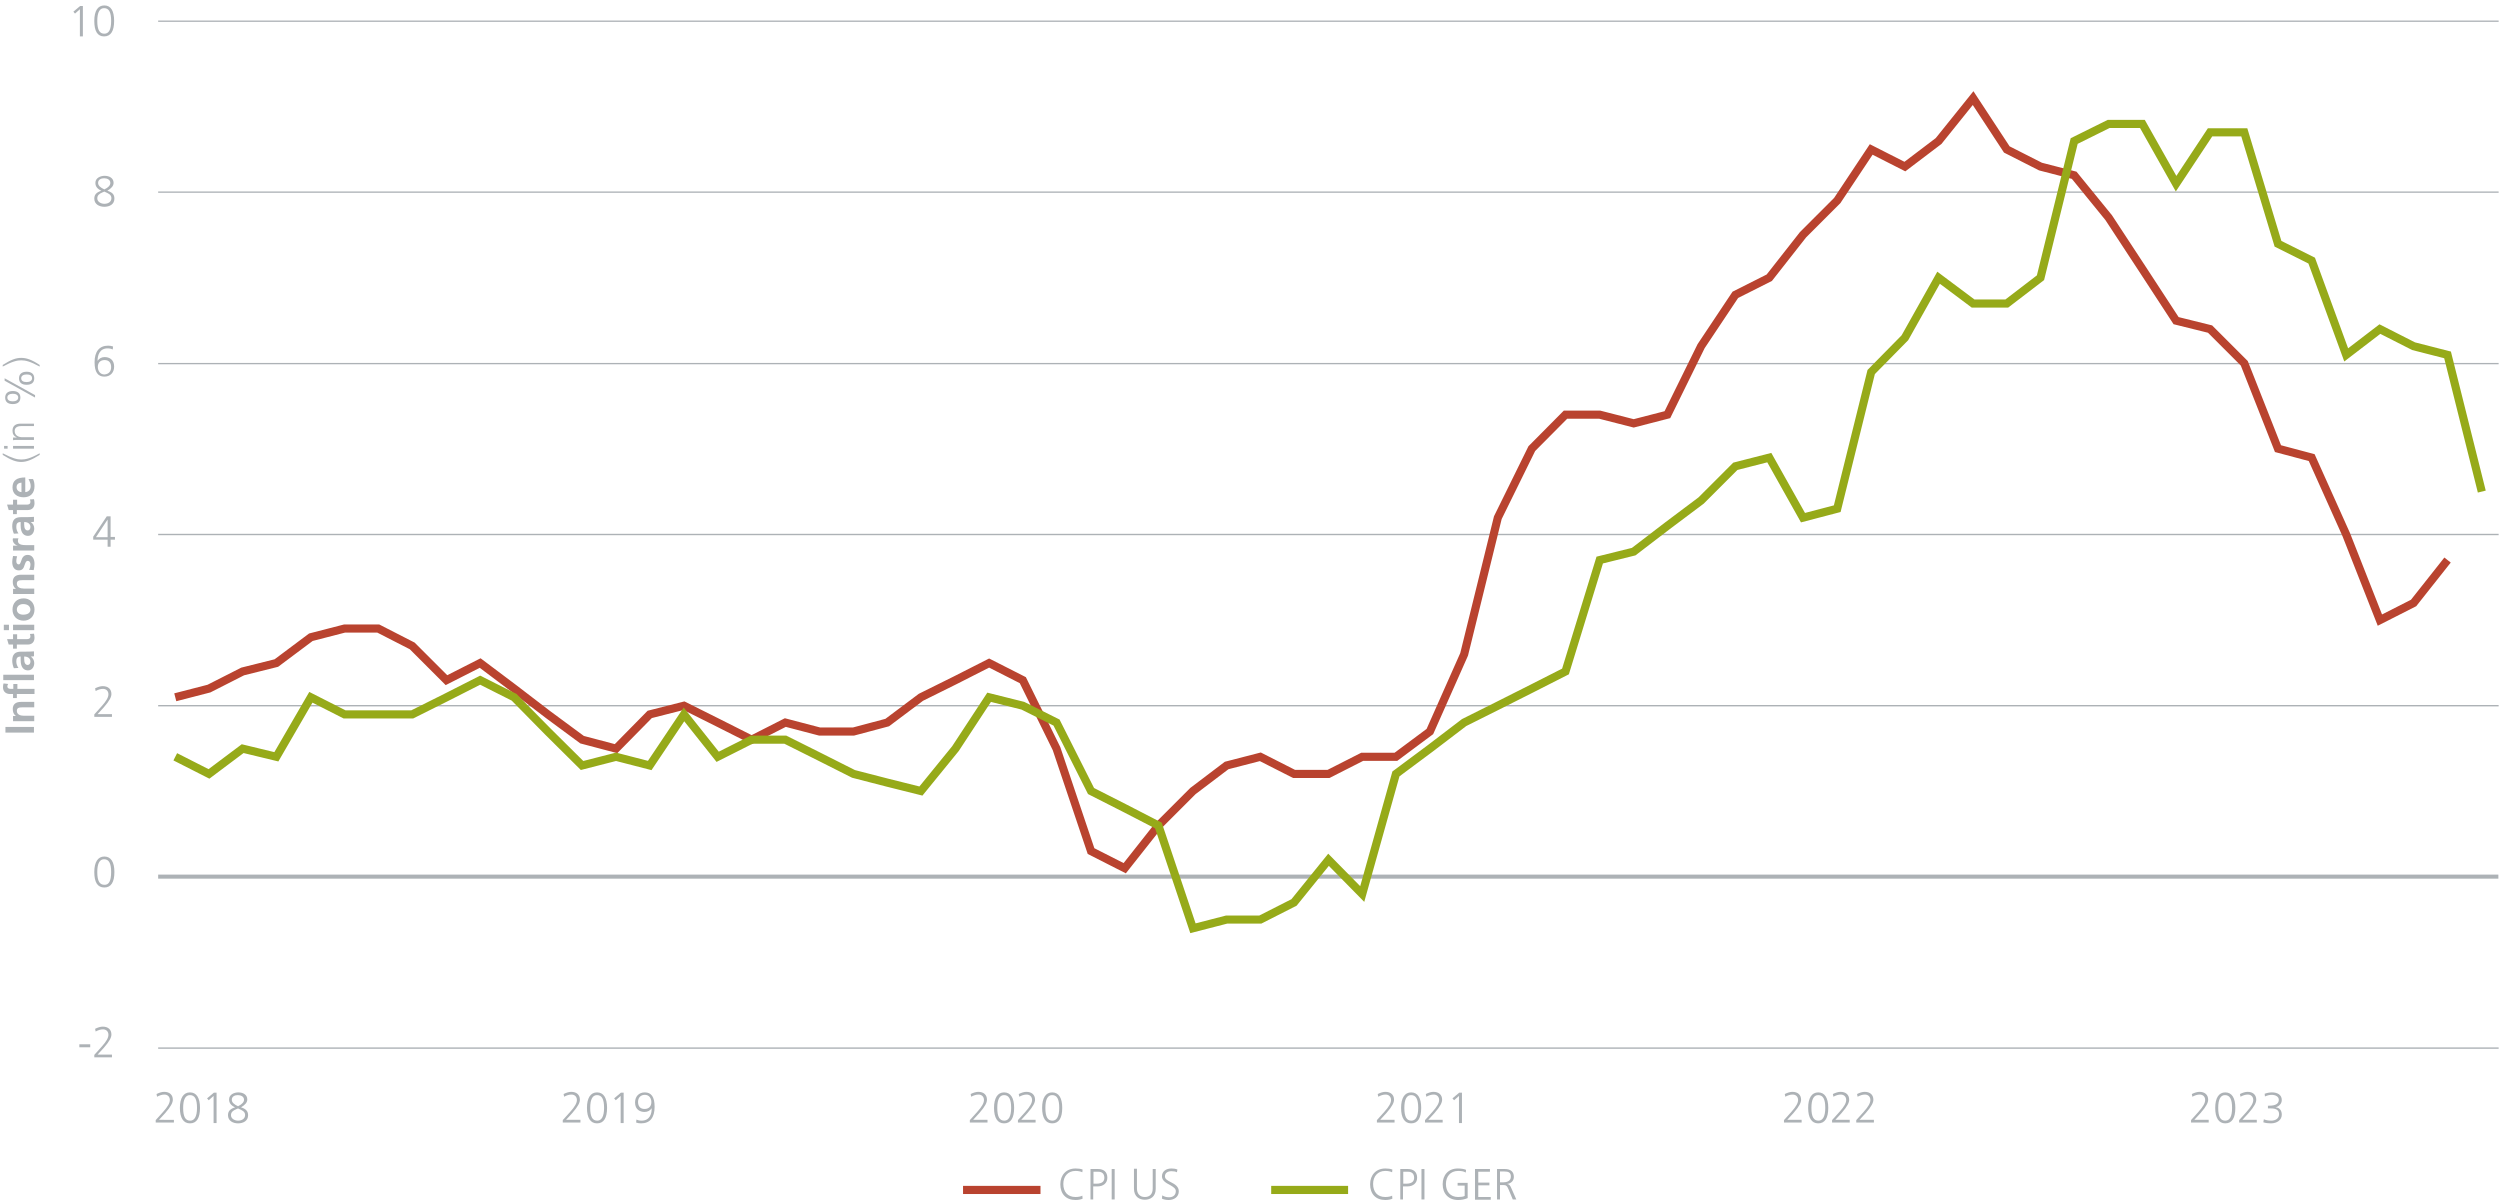 <?xml version="1.0" encoding="UTF-8"?>
<!-- Generator: Adobe Illustrator 27.8.1, SVG Export Plug-In . SVG Version: 6.00 Build 0)  -->
<svg xmlns="http://www.w3.org/2000/svg" xmlns:xlink="http://www.w3.org/1999/xlink" version="1.1" id="Ebene_1" x="0px" y="0px" viewBox="0 0 920 443" style="enable-background:new 0 0 920 443;" xml:space="preserve">
<style type="text/css">
	.st0{fill:none;stroke:#ADB2B6;stroke-width:0.499;stroke-linejoin:round;stroke-miterlimit:10;}
	.st1{fill:none;stroke:#ADB2B6;stroke-width:1.496;stroke-linejoin:round;stroke-miterlimit:10;}
	.st2{fill:none;stroke:#B9432F;stroke-width:2.993;stroke-miterlimit:10;}
	.st3{fill:none;stroke:#96AA19;stroke-width:2.993;stroke-miterlimit:10;}
	.st4{fill:#ADB2B6;}
	.st5{fill:none;stroke:#B9432F;stroke-width:3;stroke-miterlimit:10;}
	.st6{fill:none;stroke:#96AA19;stroke-width:3;stroke-miterlimit:10;}
</style>
<g>
	<path class="st0" d="M58.2,385.7h861.3 M58.2,259.7h861.3 M58.2,196.7h861.3 M58.2,133.8h861.3 M58.2,70.7h861.3 M58.2,7.8h861.3"></path>
</g>
<g>
	<line class="st1" x1="58.2" y1="322.6" x2="919.4" y2="322.6"></line>
</g>
<g>
	<polyline class="st2" points="64.5,256.6 76.9,253.4 89.3,247.1 101.7,244 114.4,234.5 126.8,231.3 139.2,231.3 151.7,237.7    164.3,250.3 176.7,244 189.2,253.4 201.6,262.9 214.2,272.2 226.7,275.5 239.1,262.9 251.7,259.7 264.1,265.9 276.6,272.2    289,265.9 301.6,269.2 314.1,269.2 326.5,265.9 338.9,256.6 351.6,250.3 364,244 376.4,250.3 388.8,275.5 401.5,313.2 413.9,319.5    426.3,303.8 439,291.1 451.4,281.7 463.8,278.5 476.2,284.8 488.9,284.8 501.3,278.5 513.7,278.5 526.2,269.2 538.8,240.8    551.2,190.5 563.7,165.1 576.1,152.6 588.7,152.6 601.2,155.8 613.6,152.6 626,127.4 638.6,108.5 651.1,102.2 663.5,86.4    676.1,73.8 688.6,55 701,61.3 713.4,51.9 726.1,36.1 738.5,55 750.9,61.3 763.3,64.5 776,80.1 788.4,99 800.8,118 813.3,121.1    825.9,133.7 838.3,165.1 850.7,168.4 863.4,196.7 875.8,228.2 888.2,221.9 900.7,206.1  "></polyline>
</g>
<g>
	<polyline class="st3" points="64.5,278.5 76.9,284.8 89.3,275.5 101.7,278.5 114.4,256.6 126.8,262.9 139.2,262.9 151.7,262.9    164.3,256.6 176.7,250.3 189.2,256.6 201.6,269.2 214.2,281.7 226.7,278.5 239.1,281.7 251.7,262.9 264.1,278.5 276.6,272.2    289,272.2 301.6,278.5 314.1,284.8 326.5,288 338.9,291.1 351.6,275.5 364,256.6 376.4,259.7 388.8,265.9 401.5,291.1 413.9,297.4    426.3,303.8 439,341.6 451.4,338.4 463.8,338.4 476.2,332.1 488.9,316.4 501.3,329 513.7,284.8 526.2,275.5 538.8,265.9    551.2,259.7 563.7,253.4 576.1,247.1 588.7,206.1 601.2,203 613.6,193.5 626,184.2 638.6,171.6 651.1,168.4 663.5,190.5    676.1,187.2 688.6,136.9 701,124.3 713.4,102.2 726.1,111.7 738.5,111.7 750.9,102.2 763.3,51.9 776,45.6 788.4,45.6 800.8,67.6    813.3,48.7 825.9,48.7 838.3,89.7 850.7,95.9 863.4,130.6 875.8,121.1 888.2,127.4 900.7,130.6 913.3,180.9  "></polyline>
</g>
<g>
	<g>
		<g>
			<g>
				<path class="st4" d="M29.2,385.4v-1.1h4v1.1H29.2z"></path>
				<path class="st4" d="M34.7,389.2v-1l2.7-3c1.8-2,2.5-3.3,2.5-4.4c0-1.2-0.8-2-2-2c-0.9,0-1.8,0.3-2.7,0.8l-0.2-1      c1-0.5,2-0.8,2.8-0.8c2,0,3.2,1.1,3.2,2.9c0,1-0.6,2.4-2.8,4.9l-2.3,2.5h5.3v1H34.7z"></path>
			</g>
		</g>
	</g>
</g>
<g>
	<g>
		<g>
			<g>
				<path class="st4" d="M34.7,320.9c0-3.6,1.3-5.7,3.7-5.7s3.7,2,3.7,5.7c0,3.7-1.2,5.7-3.7,5.7C35.9,326.6,34.7,324.7,34.7,320.9z       M40.9,320.9c0-3.2-0.8-4.7-2.6-4.7c-1.6,0-2.5,1.5-2.5,4.7c0,3.4,0.9,4.7,2.6,4.7C40,325.7,40.9,324.3,40.9,320.9z"></path>
			</g>
		</g>
	</g>
</g>
<g>
	<g>
		<g>
			<g>
				<path class="st4" d="M34.7,263.9v-1l2.7-3c1.8-2,2.5-3.3,2.5-4.4c0-1.2-0.8-2-2-2c-0.9,0-1.8,0.3-2.7,0.8l-0.2-1      c1-0.5,2-0.8,2.8-0.8c2,0,3.2,1.1,3.2,2.9c0,1-0.6,2.4-2.8,4.9l-2.3,2.5h5.3v1H34.7z"></path>
			</g>
		</g>
	</g>
</g>
<g>
	<g>
		<g>
			<g>
				<path class="st4" d="M39.6,201.2v-2.6h-5.3v-1.1l5-7.5h1.4v7.6h1.6v1h-1.6v2.6H39.6z M39.6,191.2L39.6,191.2l-4.3,6.5h4.3V191.2      z"></path>
			</g>
		</g>
	</g>
</g>
<g>
	<g>
		<g>
			<g>
				<path class="st4" d="M41.5,128.6c-0.4-0.2-1.1-0.4-1.9-0.4c-3,0-3.7,2.6-3.7,4.6h0c0.6-0.9,1.5-1.4,2.6-1.4      c1.7,0,3.5,0.9,3.5,3.5c0,2.2-1.4,3.7-3.6,3.7c-2.4,0-3.6-1.7-3.6-5.3c0-4,1.8-6.1,5-6.1c0.6,0,1.2,0.1,1.8,0.3L41.5,128.6z       M40.9,135.1c0-1.6-0.8-2.6-2.4-2.6c-1.6,0-2.5,1-2.5,2.5c0,1.4,0.8,2.8,2.4,2.8C40,137.7,40.9,136.7,40.9,135.1z"></path>
			</g>
		</g>
	</g>
</g>
<g>
	<g>
		<g>
			<g>
				<path class="st4" d="M42.1,73.1c0,2.1-1.8,3-3.7,3c-1.8,0-3.7-0.9-3.7-3c0-1.4,0.7-2.3,2.6-2.9c-1.5-0.7-2.2-1.6-2.2-2.9      c0-1.9,2-2.6,3.4-2.6c1.7,0,3.3,0.8,3.3,2.6c0,1.1-0.8,2-2.3,2.9C41.4,70.8,42.1,71.6,42.1,73.1z M38.4,70.5l-0.7,0.3      c-1.2,0.5-1.9,1.1-1.9,2.2c0,1.3,1.4,2,2.6,2c1.4,0,2.6-0.7,2.6-2.1c0-1.3-1.3-1.8-2.2-2.2L38.4,70.5z M40.6,67.3      c0-1.2-1.2-1.7-2.3-1.7c-1.1,0-2.2,0.5-2.2,1.7c0,1,0.8,1.7,2.3,2.4C39.9,69,40.6,68.2,40.6,67.3z"></path>
			</g>
		</g>
	</g>
</g>
<g>
	<g>
		<g>
			<g>
				<path class="st4" d="M29.4,13.3V3.4l-1.8,1.6l-0.6-0.7l2.5-2.1h1v11.2H29.4z"></path>
				<path class="st4" d="M34.7,7.7C34.7,4,36,2,38.4,2S42,4,42,7.7c0,3.7-1.2,5.7-3.7,5.7C35.9,13.4,34.7,11.5,34.7,7.7z M40.9,7.7      c0-3.2-0.8-4.7-2.6-4.7c-1.6,0-2.5,1.5-2.5,4.7c0,3.4,0.9,4.7,2.6,4.7C40,12.4,40.9,11,40.9,7.7z"></path>
			</g>
		</g>
	</g>
</g>
<g>
	<g>
		<g>
			<g>
				<path class="st4" d="M57.3,413.2v-1l2.7-3c1.8-2,2.5-3.3,2.5-4.4c0-1.2-0.8-2-2-2c-0.9,0-1.8,0.3-2.7,0.8l-0.2-1      c1-0.5,2-0.8,2.8-0.8c2,0,3.2,1.1,3.2,2.9c0,1-0.6,2.4-2.8,4.9l-2.3,2.5H64v1H57.3z"></path>
				<path class="st4" d="M66.2,407.7c0-3.6,1.3-5.7,3.7-5.7s3.7,2,3.7,5.7c0,3.7-1.2,5.7-3.7,5.7C67.5,413.4,66.2,411.4,66.2,407.7z       M72.5,407.7c0-3.2-0.8-4.7-2.6-4.7c-1.6,0-2.5,1.5-2.5,4.7c0,3.4,0.9,4.7,2.6,4.7C71.5,412.4,72.5,411,72.5,407.7z"></path>
				<path class="st4" d="M78.6,413.2v-9.9l-1.8,1.6l-0.6-0.7l2.5-2.1h1v11.2H78.6z"></path>
				<path class="st4" d="M91.3,410.4c0,2.1-1.8,3-3.7,3c-1.8,0-3.7-0.9-3.7-3c0-1.4,0.7-2.3,2.6-2.9c-1.5-0.7-2.2-1.6-2.2-2.9      c0-1.9,2-2.6,3.4-2.6c1.7,0,3.3,0.8,3.3,2.6c0,1.1-0.8,2-2.3,2.9C90.6,408.1,91.3,409,91.3,410.4z M87.6,407.9l-0.7,0.3      c-1.2,0.5-1.9,1.1-1.9,2.2c0,1.3,1.4,2,2.6,2c1.4,0,2.6-0.7,2.6-2.1c0-1.3-1.3-1.8-2.2-2.2L87.6,407.9z M89.8,404.7      c0-1.2-1.2-1.7-2.3-1.7c-1.1,0-2.2,0.5-2.2,1.7c0,1,0.8,1.7,2.3,2.4C89.2,406.3,89.8,405.5,89.8,404.7z"></path>
			</g>
		</g>
	</g>
</g>
<g>
	<g>
		<g>
			<g>
				<path class="st4" d="M207.1,413.2v-1l2.7-3c1.8-2,2.5-3.3,2.5-4.4c0-1.2-0.8-2-2-2c-0.9,0-1.8,0.3-2.7,0.8l-0.2-1      c1-0.5,2-0.8,2.8-0.8c2,0,3.2,1.1,3.2,2.9c0,1-0.6,2.4-2.8,4.9l-2.3,2.5h5.3v1H207.1z"></path>
				<path class="st4" d="M216,407.7c0-3.6,1.3-5.7,3.7-5.7c2.4,0,3.7,2,3.7,5.7c0,3.7-1.2,5.7-3.7,5.7      C217.3,413.4,216,411.4,216,407.7z M222.3,407.7c0-3.2-0.8-4.7-2.6-4.7c-1.6,0-2.5,1.5-2.5,4.7c0,3.4,0.9,4.7,2.6,4.7      C221.3,412.4,222.3,411,222.3,407.7z"></path>
				<path class="st4" d="M228.4,413.2v-9.9l-1.8,1.6l-0.6-0.7l2.5-2.1h1v11.2H228.4z"></path>
				<path class="st4" d="M239.8,407.8c-0.5,0.9-1.5,1.4-2.6,1.4c-1.6,0-3.5-0.8-3.5-3.5c0-2.2,1.4-3.7,3.6-3.7      c2.4,0,3.6,1.7,3.6,5.3c0,4-1.7,6.1-5,6.1c-0.6,0-1.2-0.1-1.8-0.3l0.1-1.1c0.4,0.2,1.1,0.4,1.9,0.4      C239.2,412.4,239.9,409.7,239.8,407.8L239.8,407.8z M237.3,402.9c-1.5,0-2.5,1-2.5,2.6c0,1.6,0.8,2.6,2.4,2.6      c1.6,0,2.5-1,2.5-2.5C239.7,404.3,239,402.9,237.3,402.9z"></path>
			</g>
		</g>
	</g>
</g>
<g>
	<g>
		<g>
			<g>
				<path class="st4" d="M356.9,413.2v-1l2.7-3c1.8-2,2.5-3.3,2.5-4.4c0-1.2-0.8-2-2-2c-0.9,0-1.8,0.3-2.7,0.8l-0.2-1      c1-0.5,2-0.8,2.8-0.8c2,0,3.2,1.1,3.2,2.9c0,1-0.6,2.4-2.8,4.9l-2.3,2.5h5.3v1H356.9z"></path>
				<path class="st4" d="M365.8,407.7c0-3.6,1.3-5.7,3.7-5.7c2.4,0,3.7,2,3.7,5.7c0,3.7-1.2,5.7-3.7,5.7      C367.1,413.4,365.8,411.4,365.8,407.7z M372.1,407.7c0-3.2-0.8-4.7-2.6-4.7c-1.6,0-2.5,1.5-2.5,4.7c0,3.4,0.9,4.7,2.6,4.7      C371.1,412.4,372.1,411,372.1,407.7z"></path>
				<path class="st4" d="M374.6,413.2v-1l2.7-3c1.8-2,2.5-3.3,2.5-4.4c0-1.2-0.8-2-2-2c-0.9,0-1.8,0.3-2.7,0.8l-0.2-1      c1-0.5,2-0.8,2.8-0.8c2,0,3.2,1.1,3.2,2.9c0,1-0.6,2.4-2.8,4.9l-2.3,2.5h5.3v1H374.6z"></path>
				<path class="st4" d="M383.5,407.7c0-3.6,1.3-5.7,3.7-5.7c2.4,0,3.7,2,3.7,5.7c0,3.7-1.2,5.7-3.7,5.7      C384.8,413.4,383.5,411.4,383.5,407.7z M389.8,407.7c0-3.2-0.8-4.7-2.6-4.7c-1.6,0-2.5,1.5-2.5,4.7c0,3.4,0.9,4.7,2.6,4.7      C388.8,412.4,389.8,411,389.8,407.7z"></path>
			</g>
		</g>
	</g>
</g>
<g>
	<g>
		<g>
			<g>
				<path class="st4" d="M506.7,413.2v-1l2.7-3c1.8-2,2.5-3.3,2.5-4.4c0-1.2-0.8-2-2-2c-0.9,0-1.8,0.3-2.7,0.8l-0.2-1      c1-0.5,2-0.8,2.8-0.8c2,0,3.2,1.1,3.2,2.9c0,1-0.6,2.4-2.8,4.9l-2.3,2.5h5.3v1H506.7z"></path>
				<path class="st4" d="M515.6,407.7c0-3.6,1.3-5.7,3.7-5.7c2.4,0,3.7,2,3.7,5.7c0,3.7-1.2,5.7-3.7,5.7      C516.9,413.4,515.6,411.4,515.6,407.7z M521.9,407.7c0-3.2-0.8-4.7-2.6-4.7c-1.6,0-2.5,1.5-2.5,4.7c0,3.4,0.9,4.7,2.6,4.7      C520.9,412.4,521.9,411,521.9,407.7z"></path>
				<path class="st4" d="M524.4,413.2v-1l2.7-3c1.8-2,2.5-3.3,2.5-4.4c0-1.2-0.8-2-2-2c-0.9,0-1.8,0.3-2.7,0.8l-0.2-1      c1-0.5,2-0.8,2.8-0.8c2,0,3.2,1.1,3.2,2.9c0,1-0.6,2.4-2.8,4.9l-2.3,2.5h5.3v1H524.4z"></path>
				<path class="st4" d="M536.9,413.2v-9.9l-1.8,1.6l-0.6-0.7l2.5-2.1h1v11.2H536.9z"></path>
			</g>
		</g>
	</g>
</g>
<g>
	<g>
		<g>
			<g>
				<path class="st4" d="M656.5,413.2v-1l2.7-3c1.8-2,2.5-3.3,2.5-4.4c0-1.2-0.8-2-2-2c-0.9,0-1.8,0.3-2.7,0.8l-0.2-1      c1-0.5,2-0.8,2.8-0.8c2,0,3.2,1.1,3.2,2.9c0,1-0.6,2.4-2.8,4.9l-2.3,2.5h5.3v1H656.5z"></path>
				<path class="st4" d="M665.4,407.7c0-3.6,1.3-5.7,3.7-5.7c2.4,0,3.7,2,3.7,5.7c0,3.7-1.2,5.7-3.7,5.7      C666.7,413.4,665.4,411.4,665.4,407.7z M671.7,407.7c0-3.2-0.8-4.7-2.6-4.7c-1.6,0-2.5,1.5-2.5,4.7c0,3.4,0.9,4.7,2.6,4.7      C670.7,412.4,671.7,411,671.7,407.7z"></path>
				<path class="st4" d="M674.2,413.2v-1l2.7-3c1.8-2,2.5-3.3,2.5-4.4c0-1.2-0.8-2-2-2c-0.9,0-1.8,0.3-2.7,0.8l-0.2-1      c1-0.5,2-0.8,2.8-0.8c2,0,3.2,1.1,3.2,2.9c0,1-0.6,2.4-2.8,4.9l-2.3,2.5h5.3v1H674.2z"></path>
				<path class="st4" d="M683.1,413.2v-1l2.7-3c1.8-2,2.5-3.3,2.5-4.4c0-1.2-0.8-2-2-2c-0.9,0-1.8,0.3-2.7,0.8l-0.2-1      c1-0.5,2-0.8,2.8-0.8c2,0,3.2,1.1,3.2,2.9c0,1-0.6,2.4-2.8,4.9l-2.3,2.5h5.3v1H683.1z"></path>
			</g>
		</g>
	</g>
</g>
<g>
	<g>
		<g>
			<g>
				<path class="st4" d="M806.3,413.2v-1l2.7-3c1.8-2,2.5-3.3,2.5-4.4c0-1.2-0.8-2-2-2c-0.9,0-1.8,0.3-2.7,0.8l-0.2-1      c1-0.5,2-0.8,2.8-0.8c2,0,3.2,1.1,3.2,2.9c0,1-0.6,2.4-2.8,4.9l-2.3,2.5h5.3v1H806.3z"></path>
				<path class="st4" d="M815.2,407.7c0-3.6,1.3-5.7,3.7-5.7c2.4,0,3.7,2,3.7,5.7c0,3.7-1.2,5.7-3.7,5.7      C816.5,413.4,815.2,411.4,815.2,407.7z M821.4,407.7c0-3.2-0.8-4.7-2.6-4.7c-1.6,0-2.5,1.5-2.5,4.7c0,3.4,0.9,4.7,2.6,4.7      C820.5,412.4,821.4,411,821.4,407.7z"></path>
				<path class="st4" d="M824,413.2v-1l2.7-3c1.8-2,2.5-3.3,2.5-4.4c0-1.2-0.8-2-2-2c-0.9,0-1.8,0.3-2.7,0.8l-0.2-1      c1-0.5,2-0.8,2.8-0.8c2,0,3.2,1.1,3.2,2.9c0,1-0.6,2.4-2.8,4.9l-2.3,2.5h5.3v1H824z"></path>
				<path class="st4" d="M833.1,411.9c0.7,0.3,1.6,0.5,2.7,0.5c1.5,0,2.9-0.7,2.9-2.4c0-1.4-1-2.1-3-2.1h-1.1v-1h0.4      c2.7,0,3.6-0.9,3.6-2.2c0-1.2-1.3-1.8-2.6-1.8c-0.8,0-1.6,0.2-2.5,0.6l-0.1-1c0.8-0.3,1.8-0.5,2.7-0.5c2,0,3.6,0.9,3.6,2.8      c0,1.3-0.9,2.3-2.3,2.7v0c1.6,0.1,2.3,1.3,2.3,2.7c0,2-1.8,3.2-4,3.2c-1,0-1.9-0.1-2.8-0.4L833.1,411.9z"></path>
			</g>
		</g>
	</g>
</g>
<g>
	<g>
		<g>
			<path class="st4" d="M12.5,269.6H2v-2.1h10.5V269.6z"></path>
			<path class="st4" d="M12.5,260.3H8.2c-1.2,0-2,0.2-2,1.3c0,1.3,1.2,1.8,2.6,1.8h3.8v2H4.8v-1.9h1.1v0c-0.9-0.6-1.2-1.5-1.2-2.6     c0-1.8,1.2-2.6,3-2.6h4.9V260.3z"></path>
			<path class="st4" d="M12.5,255.4H6.2v1.5H4.8v-1.5H3.7c-1.3,0-2.6-0.7-2.6-2.5c0-0.5,0.1-1.1,0.2-1.4l1.7,0.2     c-0.2,0.3-0.3,0.6-0.3,0.9c0,0.6,0.5,0.9,1.2,0.9h1v-1.8h1.5v1.8h6.3V255.4z M12.5,250.3H1.2v-2h11.3V250.3z"></path>
			<path class="st4" d="M12.5,241.5c-0.3,0.1-0.8,0.1-1.2,0.1v0c0.8,0.5,1.3,1.4,1.3,2.4c0,1.4-0.8,2.7-2.3,2.7     c-1.3,0-2.7-0.8-2.7-3.8v-1.3h0c-1.3,0-1.6,0.7-1.6,1.8c0,0.9,0.3,1.7,0.8,2.4l-1.7,0.1c-0.3-0.7-0.6-1.8-0.6-2.7     c0-2.3,0.9-3.4,3.3-3.4h1.6c0.4,0,2,0,3.1-0.1V241.5z M8.9,241.6v0.9c0,1.4,0.4,2.2,1.3,2.2c0.6,0,1-0.5,1-1.3     C11.2,242.6,10.6,241.6,8.9,241.6L8.9,241.6z"></path>
			<path class="st4" d="M12.5,233.2c0.1,0.4,0.2,0.9,0.2,1.5c0,1.6-1,2.5-2.5,2.5h-4v1.5H4.8v-1.5H3.2l-0.6-2h2.2v-1.8h1.5v1.8h3.6     c0.8,0,1.3-0.3,1.3-1c0-0.3-0.1-0.7-0.2-0.9L12.5,233.2z"></path>
			<path class="st4" d="M3.3,231.9H1.4v-2h1.9V231.9z M12.5,231.9H4.8v-2h7.8V231.9z"></path>
			<path class="st4" d="M12.7,224.3c0,2.5-1.7,4.1-4,4.1c-2.5,0-4.1-1.7-4.1-4.1c0-2.4,1.6-4.1,4.1-4.1     C11,220.2,12.7,221.8,12.7,224.3z M8.5,222.3c-1.2,0-2.3,0.7-2.3,2c0,1.3,1.1,1.9,2.3,1.9c1.6,0,2.7-0.6,2.7-1.9     C11.1,223,10.1,222.3,8.5,222.3z"></path>
			<path class="st4" d="M12.5,213.5H8.2c-1.2,0-2,0.2-2,1.3c0,1.3,1.2,1.8,2.6,1.8h3.8v2H4.8v-1.9h1.1v0c-0.9-0.6-1.2-1.5-1.2-2.6     c0-1.8,1.2-2.6,3-2.6h4.9V213.5z"></path>
			<path class="st4" d="M10.7,209.7c0.3-0.6,0.5-1.3,0.5-2c0-0.5-0.2-1.3-1-1.3c-0.6,0-0.8,0.6-1.1,1.4c-0.4,1.4-0.9,2.1-2.2,2.1     c-1.6,0-2.4-1.3-2.4-3.1c0-0.6,0.1-1.2,0.3-2.2l1.5,0.1c-0.2,0.7-0.3,1.2-0.3,1.8c0,0.7,0.3,1.2,0.9,1.2c0.4,0,0.6-0.4,0.9-1.3     c0.4-1.4,1.1-2.2,2.4-2.2c1.7,0,2.5,1.5,2.5,3.3c0,0.7-0.1,1.5-0.3,2.3L10.7,209.7z"></path>
			<path class="st4" d="M12.5,202.6H4.8v-1.8h1.8v0c-0.8-0.1-1.9-1-1.9-2.1c0-0.4,0-0.5,0.1-0.6h2c-0.1,0.2-0.2,0.5-0.2,0.9     c0,0.8,0.4,1.6,2.8,1.6h3.2V202.6z"></path>
			<path class="st4" d="M12.5,192c-0.3,0.1-0.8,0.1-1.2,0.1v0c0.8,0.5,1.3,1.4,1.3,2.4c0,1.4-0.8,2.7-2.3,2.7     c-1.3,0-2.7-0.8-2.7-3.8v-1.3h0c-1.3,0-1.6,0.7-1.6,1.8c0,0.9,0.3,1.7,0.8,2.4l-1.7,0.1c-0.3-0.7-0.6-1.8-0.6-2.7     c0-2.3,0.9-3.4,3.3-3.4h1.6c0.4,0,2,0,3.1-0.1V192z M8.9,192.1v0.9c0,1.4,0.4,2.2,1.3,2.2c0.6,0,1-0.5,1-1.3     C11.2,193.1,10.6,192.1,8.9,192.1L8.9,192.1z"></path>
			<path class="st4" d="M12.5,183.7c0.1,0.4,0.2,0.9,0.2,1.5c0,1.6-1,2.5-2.5,2.5h-4v1.5H4.8v-1.5H3.2l-0.6-2h2.2v-1.8h1.5v1.8h3.6     c0.8,0,1.3-0.3,1.3-1c0-0.3-0.1-0.7-0.2-0.9L12.5,183.7z"></path>
			<path class="st4" d="M12.1,176.2c0.4,0.7,0.6,1.6,0.6,2.7c0,2.6-1.5,4.1-4,4.1c-2.2,0-4.1-1.1-4.1-3.6c0-2.6,1.6-3.7,4.7-3.7v5.4     c1.2-0.1,2-0.9,2-2.2c0-1-0.4-1.8-0.8-2.6H12.1z M7.9,177.6c-1.1,0.1-1.8,0.6-1.8,1.7c0,1,0.7,1.7,1.8,1.8V177.6z"></path>
			<path class="st4" d="M14.6,167.4c-3,1.9-4.9,2.6-6.8,2.6c-1.9,0-3.8-0.7-6.8-2.6v-0.6c3.6,1.9,5.3,2.3,6.8,2.3s3.2-0.3,6.8-2.3     V167.4z"></path>
			<path class="st4" d="M2.8,165.1H1.5v-1h1.3V165.1z M12.5,165.1H4.8v-1h7.7V165.1z"></path>
			<path class="st4" d="M12.5,156.8H7.8c-1.5,0-2.4,0.6-2.4,1.8c0,1.7,1.5,2.3,2.8,2.3h4.3v1H6.1c-0.5,0-1,0-1.3,0.1V161h1.4v0     c-1.1-0.5-1.6-1.3-1.6-2.5c0-1.9,1.3-2.6,3-2.6h4.9V156.8z"></path>
			<path class="st4" d="M12.9,146.3l-11.2-6.2v-0.9l11.2,6.2V146.3z M4.7,148.7c-1.8,0-2.8-0.8-2.8-2.4c0-1.5,1-2.4,2.8-2.4     c1.6,0,2.8,0.7,2.8,2.4C7.5,147.9,6.5,148.7,4.7,148.7z M4.7,144.9c-1.2,0-2,0.5-2,1.4c0,0.9,0.7,1.4,2,1.4c1.2,0,2-0.5,2-1.4     C6.7,145.3,5.8,144.9,4.7,144.9z M9.8,141.6c-1.8,0-2.8-0.8-2.8-2.4c0-1.5,1-2.4,2.8-2.4c1.6,0,2.8,0.7,2.8,2.4     C12.6,140.8,11.6,141.6,9.8,141.6z M9.8,137.8c-1.2,0-2,0.5-2,1.4c0,0.9,0.7,1.4,2,1.4c1.2,0,2-0.5,2-1.4     C11.8,138.1,10.9,137.8,9.8,137.8z"></path>
			<path class="st4" d="M14.6,134.9c-3.5-1.9-5.2-2.3-6.8-2.3c-1.5,0-3.3,0.4-6.8,2.3v-0.6c3-1.9,4.8-2.6,6.8-2.6     c1.9,0,3.8,0.6,6.8,2.6V134.9z"></path>
		</g>
	</g>
</g>
<g>
	<line class="st5" x1="354.4" y1="437.9" x2="382.9" y2="437.9"></line>
</g>
<g>
	<g>
		<g>
			<g>
				<path class="st4" d="M398.4,441.1c-0.5,0.3-1.6,0.5-2.6,0.5c-3.5,0-5.6-2.2-5.6-5.8c0-3.4,2.2-5.8,5.6-5.8c0.8,0,2,0.1,2.6,0.4      l-0.1,1c-0.6-0.3-1.5-0.5-2.5-0.5c-2.8,0-4.5,2-4.5,4.8c0,2.9,1.6,4.8,4.5,4.8c1,0,2-0.2,2.5-0.5L398.4,441.1z"></path>
				<path class="st4" d="M401.3,441.4v-11.2h2.8c2.1,0,3.4,1.1,3.4,3.2c0,2-1.5,3.2-3.6,3.2h-1.6v4.8H401.3z M403.4,435.6      c2.4,0,3-1,3-2.2c0-1.5-0.9-2.2-2.2-2.2h-1.8v4.4H403.4z"></path>
				<path class="st4" d="M409.1,441.4v-11.2h1.1v11.2H409.1z"></path>
				<path class="st4" d="M424.2,430.2h1.1v7.3c0,3-2.1,4-4,4c-1.9,0-4-1-4-4.1v-7.3h1.1v7.3c0,1.7,0.9,3.1,2.9,3.1      c1.8,0,2.9-1.1,2.9-3.1V430.2z"></path>
				<path class="st4" d="M427.7,439.9c0.7,0.4,1.4,0.7,2.5,0.7c1.5,0,2.5-0.8,2.5-2.3c0-0.9-0.9-1.5-2.1-2.2c-1.6-0.8-3-1.7-3-3.2      c0-1.9,1.6-2.9,3.5-2.9c0.7,0,1.6,0.1,2.2,0.4l-0.2,1c-0.5-0.3-1.3-0.4-2-0.4c-1.2,0-2.4,0.5-2.4,1.9c0,1,0.9,1.5,2.3,2.2      c1.4,0.7,2.8,1.6,2.8,3.3c0,2.1-1.8,3.2-3.7,3.2c-1,0-1.9-0.2-2.5-0.5L427.7,439.9z"></path>
			</g>
		</g>
	</g>
</g>
<g>
	<line class="st6" x1="467.8" y1="437.9" x2="496.1" y2="437.9"></line>
</g>
<g>
	<g>
		<g>
			<g>
				<path class="st4" d="M512.4,441.1c-0.5,0.3-1.6,0.5-2.6,0.5c-3.5,0-5.6-2.2-5.6-5.8c0-3.4,2.2-5.8,5.6-5.8c0.8,0,2,0.1,2.6,0.4      l-0.1,1c-0.6-0.3-1.5-0.5-2.5-0.5c-2.8,0-4.5,2-4.5,4.8c0,2.9,1.6,4.8,4.5,4.8c1,0,2-0.2,2.5-0.5L512.4,441.1z"></path>
				<path class="st4" d="M515.3,441.4v-11.2h2.8c2.1,0,3.4,1.1,3.4,3.2c0,2-1.5,3.2-3.6,3.2h-1.6v4.8H515.3z M517.4,435.6      c2.4,0,3-1,3-2.2c0-1.5-0.9-2.2-2.2-2.2h-1.8v4.4H517.4z"></path>
				<path class="st4" d="M523.1,441.4v-11.2h1.1v11.2H523.1z"></path>
				<path class="st4" d="M539,436.3h-2.6v-1h3.7v5.6c-1.2,0.5-2.3,0.7-3.5,0.7c-3.5,0-5.7-2.3-5.7-5.8c0-3.4,2.1-5.8,5.6-5.8      c1.1,0,2.4,0.2,3,0.5l-0.1,1c-0.8-0.5-1.8-0.6-2.8-0.6c-2.9,0-4.5,2.1-4.5,4.8c0,2.8,1.6,4.8,4.5,4.8c1,0,1.9-0.1,2.4-0.4V436.3      z"></path>
				<path class="st4" d="M542.8,441.4v-11.2h5.5v1H544v4h4.1v1H544v4.3h4.6v1H542.8z"></path>
				<path class="st4" d="M556.7,441.4l-1.5-3.6c-0.6-1.5-1-1.7-2-1.7H552v5.3h-1.1v-11.2h2.9c2,0,3.3,0.9,3.3,2.9      c0,1.4-1,2.4-2.5,2.6v0c0.8,0.1,1.1,0.5,1.5,1.4l1.9,4.3H556.7z M553.2,435.1c1.2,0,2.8-0.4,2.8-2.1c0-1.5-0.8-1.9-2.5-1.9H552      v4H553.2z"></path>
			</g>
		</g>
	</g>
</g>
</svg>
